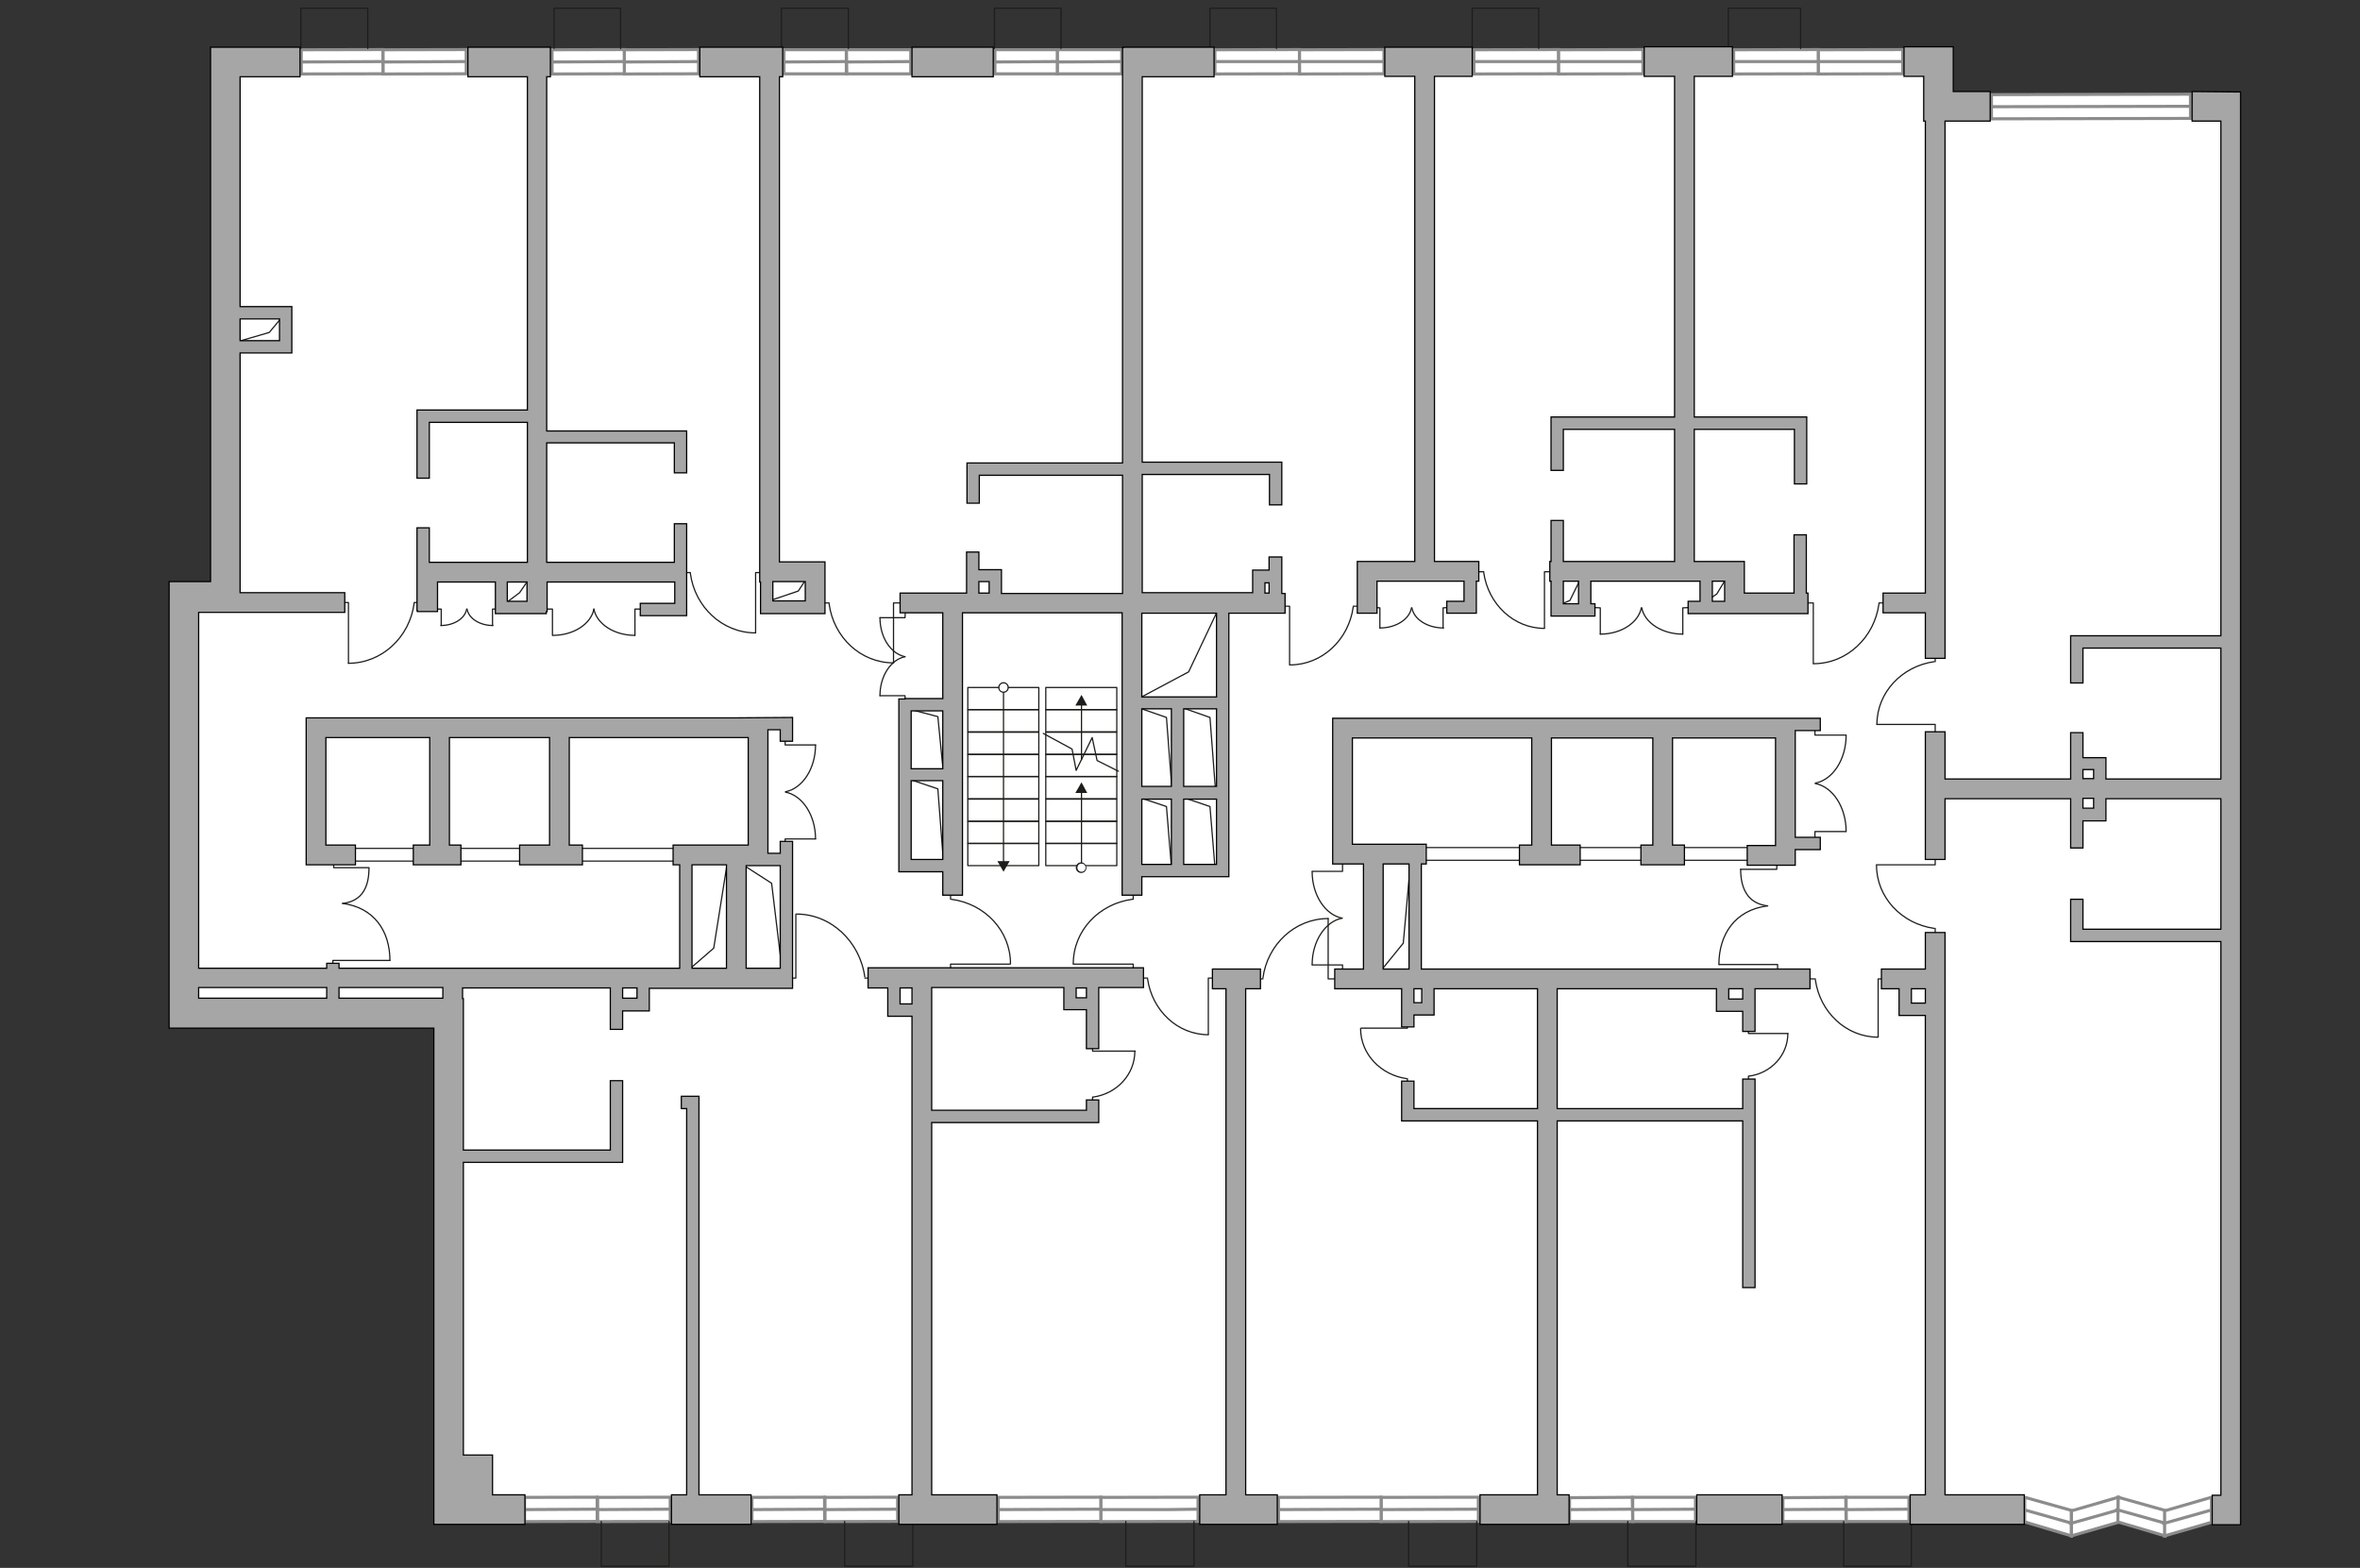 <?xml version="1.0" encoding="utf-8"?>
<!-- Generator: Adobe Illustrator 19.0.0, SVG Export Plug-In . SVG Version: 6.00 Build 0)  -->
<svg version="1.1" xmlns="http://www.w3.org/2000/svg" xmlns:xlink="http://www.w3.org/1999/xlink" x="0px" y="0px"
	 viewBox="0 0 575 382" style="enable-background:new 0 0 575 382;" xml:space="preserve">
<rect x="0" y="0" width="575" height="382" fill="#333333" stroke="none"/>
<style type="text/css">
	.st0{fill:#FFFFFF;}
	.st1{fill:#FFFFFF;stroke:#8C8C8C;stroke-width:0.75;stroke-linecap:round;stroke-miterlimit:10;}
	.st2{fill:none;stroke:#1D1D1B;stroke-width:0.3;stroke-linecap:round;stroke-linejoin:round;stroke-miterlimit:10;}
	.st3{fill:none;stroke:#1D1D1B;stroke-width:0.3;stroke-linecap:round;stroke-linejoin:round;}
	.st4{fill:#1D1D1B;}
	.st5{fill:#A6A6A6;stroke:#000000;stroke-width:0.3;stroke-miterlimit:22.926;}
</style>
<g id="bg">
	<polygon class="st0" points="543.6,192.1 543.6,25.5 471.9,25.5 471.9,146.3 471.6,146.3 471.6,15.8 410.8,15.8 410.8,138.5 
		422.6,138.4 422.6,146.3 333.3,146.3 333.3,138.4 345.4,138.5 345.4,139.5 410.4,139.5 410.4,15 345.4,15 345.4,15.8 275.9,15.8 
		275.9,146.3 275.7,146.3 275.7,15 188.5,15 188.5,138.7 198.5,138.8 198.5,146.3 104.1,146.3 104.1,138.4 129.4,138.5 129.4,139.4 
		187.5,139.4 187.5,15.1 129.4,15.1 129.4,15.8 54.1,15.8 54.1,146.3 41.2,146.3 41.2,248.3 110.6,248.3 110.6,369.2 224.6,369.2 
		224.6,369.2 300.9,369.2 300.9,248.3 301.4,248.3 301.4,369.4 377.6,369.4 377.6,369.2 471.9,369.2 471.9,369.4 543.6,369.4 
		543.6,192.6 510.4,192.6 510.4,192.1 	"/>
	<rect x="81.1" y="76.2" class="st0" width="404.1" height="113.5"/>
</g>
<g id="windows">
	<g>
		<polygon class="st1" points="493.3,370.8 504.7,374.2 504.7,368 493.3,364.8 		"/>
		<line class="st1" x1="504.7" y1="371.1" x2="493" y2="367.8"/>
	</g>
	<g>
		<polygon class="st1" points="504.7,368.1 516.1,364.8 516.1,370.9 504.7,374.2 		"/>
		<line class="st1" x1="516.1" y1="367.9" x2="504.4" y2="371.2"/>
	</g>
	<g>
		<polygon class="st1" points="516,370.8 527.5,374.2 527.5,368 516.1,364.8 		"/>
		<line class="st1" x1="527.5" y1="371.1" x2="515.7" y2="367.8"/>
	</g>
	<g>
		<polygon class="st1" points="527.4,368.1 538.8,364.8 538.8,370.9 527.4,374.2 		"/>
		<line class="st1" x1="538.8" y1="367.9" x2="527.1" y2="371.2"/>
	</g>
	<g>
		
			<rect x="485.2" y="23" transform="matrix(1 -2.093311e-003 2.093311e-003 1 -5.313000e-002 1.067)" class="st1" width="48.5" height="5.9"/>
		<line class="st1" x1="485.2" y1="26" x2="533.7" y2="25.9"/>
	</g>
	<g>
		
			<rect x="443" y="12.1" transform="matrix(1 -2.094297e-003 2.094297e-003 1 -3.046228e-002 0.95)" class="st1" width="20.6" height="5.9"/>
		<line class="st1" x1="443" y1="15" x2="463.6" y2="15"/>
	</g>
	<g>
		
			<rect x="422.4" y="12.1" transform="matrix(1 -2.094285e-003 2.094285e-003 1 -3.051832e-002 0.906)" class="st1" width="20.6" height="5.9"/>
		<line class="st1" x1="422.4" y1="15" x2="443" y2="15"/>
	</g>
	<g>
		
			<rect x="379.7" y="12.1" transform="matrix(1 -2.094297e-003 2.094297e-003 1 -3.060125e-002 0.817)" class="st1" width="20.6" height="5.9"/>
		<line class="st1" x1="379.7" y1="15" x2="400.3" y2="15"/>
	</g>
	<g>
		
			<rect x="359.1" y="12.1" transform="matrix(1 -2.094285e-003 2.094285e-003 1 -3.065730e-002 0.774)" class="st1" width="20.6" height="5.9"/>
		<line class="st1" x1="359.1" y1="15" x2="379.7" y2="15"/>
	</g>
	<g>
		
			<rect x="316.6" y="12.1" transform="matrix(1 -2.094297e-003 2.094297e-003 1 -3.073966e-002 0.685)" class="st1" width="20.6" height="5.9"/>
		<line class="st1" x1="316.6" y1="15" x2="337.2" y2="15"/>
	</g>
	<g>
		
			<rect x="296" y="12.1" transform="matrix(1 -2.094285e-003 2.094285e-003 1 -3.079570e-002 0.641)" class="st1" width="20.6" height="5.9"/>
		<line class="st1" x1="296" y1="15" x2="316.5" y2="15"/>
	</g>
	<g>
		<polygon class="st1" points="273.3,12.1 257.6,12.1 257.6,18 273.3,18 		"/>
		<line class="st1" x1="257.6" y1="15.1" x2="273.3" y2="15"/>
	</g>
	<g>
		<polygon class="st1" points="257.6,12.1 242.4,12.1 242.4,18 257.6,18 		"/>
		<line class="st1" x1="242.4" y1="15.1" x2="257.6" y2="15"/>
	</g>
	<g>
		<polygon class="st1" points="221.9,12.1 206.2,12.1 206.3,18 221.9,18 		"/>
		<line class="st1" x1="206.2" y1="15.1" x2="221.9" y2="15"/>
	</g>
	<g>
		<polygon class="st1" points="206.2,12.1 191,12.1 191,18 206.2,18 		"/>
		<line class="st1" x1="206.2" y1="15" x2="191" y2="15.1"/>
	</g>
	<g>
		
			<rect x="152.1" y="12.1" transform="matrix(1 -2.384732e-003 2.384732e-003 1 -3.541802e-002 0.384)" class="st1" width="18.1" height="5.9"/>
		<line class="st1" x1="152.1" y1="15.1" x2="170.2" y2="15"/>
	</g>
	<g>
		
			<rect x="134.5" y="12.1" transform="matrix(1 -2.443338e-003 2.443338e-003 1 -3.634314e-002 0.35)" class="st1" width="17.6" height="5.9"/>
		<line class="st1" x1="134.5" y1="15.1" x2="152.1" y2="15"/>
	</g>
	<g>
		
			<rect x="93.3" y="12.1" transform="matrix(1 -2.120850e-003 2.120850e-003 1 -3.167377e-002 0.22)" class="st1" width="20.3" height="5.9"/>
		<line class="st1" x1="93.3" y1="15.1" x2="113.6" y2="15"/>
	</g>
	<g>
		
			<rect x="73.4" y="12.1" transform="matrix(1 -2.163425e-003 2.163425e-003 1 -3.236337e-002 0.18)" class="st1" width="19.9" height="5.9"/>
		<line class="st1" x1="73.4" y1="15.1" x2="93.3" y2="15"/>
	</g>
	<g>
		<polygon class="st1" points="465.1,364.8 449.8,364.8 449.8,370.7 465.1,370.7 		"/>
		<line class="st1" x1="449.8" y1="367.8" x2="465.1" y2="367.7"/>
	</g>
	<g>
		<polygon class="st1" points="449.7,364.8 434.4,364.9 434.4,370.7 449.8,370.7 		"/>
		<line class="st1" x1="434.4" y1="367.8" x2="449.7" y2="367.7"/>
	</g>
	<g>
		<polygon class="st1" points="413.1,364.8 397.8,364.8 397.8,370.7 413.1,370.7 		"/>
		<line class="st1" x1="397.8" y1="367.8" x2="413.1" y2="367.7"/>
	</g>
	<g>
		<polygon class="st1" points="397.7,364.8 382.4,364.9 382.4,370.7 397.8,370.7 		"/>
		<line class="st1" x1="382.4" y1="367.8" x2="397.7" y2="367.7"/>
	</g>
	<g>
		
			<rect x="201" y="364.8" transform="matrix(1 -2.375818e-003 2.375818e-003 1 -0.873 0.5)" class="st1" width="17.7" height="5.9"/>
		<line class="st1" x1="201" y1="367.8" x2="218.7" y2="367.7"/>
	</g>
	<g>
		
			<rect x="183.2" y="364.8" transform="matrix(1 -2.375819e-003 2.375819e-003 1 -0.873 0.457)" class="st1" width="17.7" height="5.9"/>
		<line class="st1" x1="183.2" y1="367.8" x2="201" y2="367.7"/>
	</g>
	<g>
		
			<rect x="145.6" y="364.8" transform="matrix(1 -2.375818e-003 2.375818e-003 1 -0.873 0.368)" class="st1" width="17.7" height="5.9"/>
		<line class="st1" x1="145.6" y1="367.8" x2="163.3" y2="367.7"/>
	</g>
	<g>
		
			<rect x="127.8" y="364.8" transform="matrix(1 -2.375819e-003 2.375819e-003 1 -0.873 0.326)" class="st1" width="17.7" height="5.9"/>
		<line class="st1" x1="127.8" y1="367.8" x2="145.6" y2="367.7"/>
	</g>
	<g>
		
			<rect x="336.5" y="364.8" transform="matrix(1 -1.776348e-003 1.776348e-003 1 -0.653 0.619)" class="st1" width="23.7" height="5.9"/>
		<line class="st1" x1="336.5" y1="367.8" x2="360.2" y2="367.7"/>
	</g>
	<g>
		
			<rect x="311.5" y="364.8" transform="matrix(1 -1.686823e-003 1.686823e-003 1 -0.62 0.547)" class="st1" width="25" height="5.9"/>
		<line class="st1" x1="311.5" y1="367.8" x2="336.5" y2="367.7"/>
	</g>
	<g>
		
			<rect x="268.2" y="364.8" transform="matrix(1 -1.776348e-003 1.776348e-003 1 -0.653 0.498)" class="st1" width="23.7" height="5.9"/>
		<polyline class="st1" points="268.2,367.8 284.5,367.8 292,367.7 		"/>
	</g>
	<g>
		
			<rect x="243.2" y="364.8" transform="matrix(1 -1.686823e-003 1.686823e-003 1 -0.62 0.432)" class="st1" width="25" height="5.9"/>
		<line class="st1" x1="243.2" y1="367.8" x2="268.2" y2="367.7"/>
	</g>
</g>
<g id="plan">
	<g>
		<polyline class="st2" points="457.3,176.5 471.5,176.5 471.5,178.9 		"/>
		<line class="st2" x1="471.5" y1="159.1" x2="471.5" y2="161.2"/>
		<path class="st2" d="M471.3,161.2c-7.9,1.1-14,7.5-14,15.3"/>
	</g>
	<g>
		<polyline class="st2" points="376.3,153 376.3,139.3 378.6,139.3 		"/>
		<line class="st2" x1="359.4" y1="139.3" x2="361.5" y2="139.3"/>
		<path class="st2" d="M361.5,139.5c1.1,7.7,7.3,13.6,14.8,13.6"/>
	</g>
	<g>
		<polyline class="st2" points="314.2,162 314.2,147.7 311.9,147.7 		"/>
		<line class="st2" x1="331.8" y1="147.7" x2="329.7" y2="147.7"/>
		<path class="st2" d="M329.7,147.9c-1.1,8-7.6,14.1-15.4,14.1"/>
	</g>
	<g>
		<polyline class="st2" points="184.1,154.2 184.1,139.5 186.5,139.5 		"/>
		<line class="st2" x1="166" y1="139.5" x2="168.2" y2="139.5"/>
		<path class="st2" d="M168.2,139.7c1.1,8.2,7.8,14.5,15.9,14.5"/>
	</g>
	<g>
		<polyline class="st2" points="84.9,161.6 84.9,146.8 82.5,146.8 		"/>
		<line class="st2" x1="103.1" y1="146.8" x2="100.9" y2="146.8"/>
		<path class="st2" d="M100.9,147c-1.1,8.3-7.9,14.6-16,14.6"/>
	</g>
	<g>
		<polyline class="st2" points="217.7,161.5 217.7,146.9 220.1,146.9 		"/>
		<line class="st2" x1="199.8" y1="146.9" x2="202" y2="146.9"/>
		<path class="st2" d="M202,147.1c1.1,8.2,7.7,14.4,15.7,14.4"/>
	</g>
	<g>
		<polyline class="st2" points="457.6,252.6 457.6,238.5 459.9,238.5 		"/>
		<line class="st2" x1="440.2" y1="238.5" x2="442.3" y2="238.5"/>
		<path class="st2" d="M442.3,238.7c1.1,7.9,7.5,14,15.3,14"/>
	</g>
	<g>
		<polyline class="st2" points="435.6,251.8 426,251.8 426,250.2 		"/>
		<line class="st2" x1="426" y1="263.6" x2="426" y2="262.2"/>
		<path class="st2" d="M426.1,262.2c5.4-0.7,9.5-5.1,9.5-10.4"/>
	</g>
	<g>
		<polyline class="st2" points="457.2,210.7 471.5,210.7 471.5,208.4 		"/>
		<line class="st2" x1="471.5" y1="228.3" x2="471.5" y2="226.2"/>
		<path class="st2" d="M471.3,226.2c-8-1.1-14.1-7.6-14.1-15.4"/>
	</g>
	<g>
		<polyline class="st2" points="331.6,250.5 342.9,250.5 342.9,248.7 		"/>
		<line class="st2" x1="342.9" y1="264.5" x2="342.9" y2="262.8"/>
		<path class="st2" d="M342.7,262.8c-6.3-0.9-11.2-6-11.2-12.2"/>
	</g>
	<g>
		<polyline class="st2" points="323.6,223.8 323.6,238.5 326,238.5 		"/>
		<line class="st2" x1="305.5" y1="238.5" x2="307.7" y2="238.5"/>
		<path class="st2" d="M307.7,238.3c1.1-8.2,7.8-14.5,15.9-14.5"/>
	</g>
	<g>
		<polyline class="st2" points="294.4,252 294.4,238.3 296.7,238.3 		"/>
		<line class="st2" x1="277.5" y1="238.3" x2="279.6" y2="238.3"/>
		<path class="st2" d="M279.6,238.5c1.1,7.7,7.3,13.6,14.8,13.6"/>
	</g>
	<g>
		<polyline class="st2" points="193.9,222.8 193.9,238.3 191.4,238.3 		"/>
		<line class="st2" x1="213" y1="238.3" x2="210.7" y2="238.3"/>
		<path class="st2" d="M210.7,238c-1.2-8.6-8.2-15.3-16.7-15.3"/>
	</g>
	<g>
		<polyline class="st2" points="261.5,234.9 276.1,234.9 276.1,237.2 		"/>
		<line class="st2" x1="276.1" y1="216.9" x2="276.1" y2="219.1"/>
		<path class="st2" d="M275.9,219.1c-8.2,1.1-14.4,7.7-14.4,15.7"/>
	</g>
	<g>
		<polyline class="st2" points="246.1,234.9 231.6,234.9 231.6,237.2 		"/>
		<line class="st2" x1="231.6" y1="216.9" x2="231.6" y2="219.1"/>
		<path class="st2" d="M231.8,219.1c8.2,1.1,14.4,7.7,14.4,15.7"/>
	</g>
	<g>
		<polyline class="st2" points="276.6,256.1 266.2,256.1 266.2,254.4 		"/>
		<line class="st2" x1="266.2" y1="268.8" x2="266.2" y2="267.3"/>
		<path class="st2" d="M266.3,267.3c5.8-0.8,10.2-5.5,10.2-11.2"/>
	</g>
	<g>
		<polyline class="st2" points="441.8,161.7 441.8,146.9 439.4,146.9 		"/>
		<line class="st2" x1="459.9" y1="146.9" x2="457.8" y2="146.9"/>
		<path class="st2" d="M457.8,147.1c-1.1,8.2-7.8,14.6-15.9,14.6"/>
	</g>
	<rect x="235.8" y="167.5" class="st2" width="17.3" height="5.4"/>
	<rect x="254.8" y="167.5" class="st2" width="17.3" height="5.4"/>
	<rect x="235.8" y="172.9" class="st2" width="17.3" height="5.4"/>
	<rect x="254.8" y="172.9" class="st2" width="17.3" height="5.4"/>
	<rect x="235.8" y="178.4" class="st2" width="17.3" height="5.4"/>
	<rect x="254.8" y="178.4" class="st2" width="17.3" height="5.4"/>
	<rect x="235.8" y="183.8" class="st2" width="17.3" height="5.4"/>
	<rect x="254.8" y="183.8" class="st2" width="17.3" height="5.4"/>
	<rect x="235.8" y="189.2" class="st2" width="17.3" height="5.4"/>
	<rect x="254.8" y="189.2" class="st2" width="17.3" height="5.4"/>
	<rect x="235.8" y="194.7" class="st2" width="17.3" height="5.4"/>
	<rect x="254.8" y="194.7" class="st2" width="17.3" height="5.4"/>
	<rect x="235.8" y="200.1" class="st2" width="17.3" height="5.4"/>
	<rect x="254.8" y="200.1" class="st2" width="17.3" height="5.4"/>
	<rect x="235.8" y="205.5" class="st2" width="17.3" height="5.4"/>
	<rect x="254.8" y="205.5" class="st2" width="17.3" height="5.4"/>
	<g>
		<g>
			<line class="st3" x1="244.5" y1="167.5" x2="244.5" y2="210.2"/>
			<g>
				<g>
					<circle class="st0" cx="244.5" cy="167.5" r="1.1"/>
					<path class="st4" d="M243.2,167.5c0,0.7,0.6,1.3,1.3,1.3s1.3-0.6,1.3-1.3c0-0.7-0.6-1.3-1.3-1.3S243.2,166.8,243.2,167.5
						C243.2,168.2,243.2,166.8,243.2,167.5z M245.5,167.5c0,0.5-0.4,1-1,1s-1-0.4-1-1c0-0.5,0.4-1,1-1S245.5,167,245.5,167.5
						C245.5,168.1,245.5,167,245.5,167.5z"/>
				</g>
			</g>
			<g>
				<polygon class="st4" points="243,209.8 244.5,212.4 246,209.8 				"/>
			</g>
		</g>
	</g>
	<g>
		<g>
			<line class="st3" x1="263.5" y1="211.4" x2="263.5" y2="192.8"/>
			<g>
				<g>
					<circle class="st0" cx="263.5" cy="211.4" r="1.1"/>
					<path class="st4" d="M264.7,211.4c0-0.7-0.6-1.3-1.3-1.3c-0.7,0-1.3,0.6-1.3,1.3c0,0.7,0.6,1.3,1.3,1.3
						C264.2,212.7,264.7,212.1,264.7,211.4C264.7,210.7,264.7,212.1,264.7,211.4z M262.5,211.4c0-0.5,0.4-1,1-1c0.5,0,1,0.4,1,1
						c0,0.5-0.4,1-1,1C262.9,212.4,262.5,211.9,262.5,211.4C262.5,210.9,262.5,211.9,262.5,211.4z"/>
				</g>
			</g>
			<g>
				<polygon class="st4" points="264.9,193.2 263.5,190.6 262,193.2 				"/>
			</g>
		</g>
	</g>
	<g>
		<g>
			<line class="st3" x1="263.5" y1="185.1" x2="263.5" y2="171.4"/>
			<g>
				<polygon class="st4" points="264.9,171.9 263.5,169.3 262,171.9 				"/>
			</g>
		</g>
	</g>
	<polyline class="st2" points="254.2,178.7 261.2,182.5 262.2,187.7 266.1,179.7 267.3,185.3 272.5,187.9 	"/>
	<g>
		<g>
			<polyline class="st2" points="449.7,179.1 442.2,179.1 442.2,176.9 			"/>
			<path class="st2" d="M442.3,190.8c4.2-0.8,7.5-5.7,7.5-11.7"/>
		</g>
		<g>
			<polyline class="st2" points="449.7,202.6 442.2,202.6 442.2,204.8 			"/>
			<path class="st2" d="M442.3,190.9c4.2,0.8,7.5,5.7,7.5,11.7"/>
		</g>
	</g>
	<g>
		<g>
			<polyline class="st2" points="410,154.5 410,148.1 412,148 			"/>
			<path class="st2" d="M400,148.1c0.7,3.6,4.9,6.4,10,6.4"/>
		</g>
		<g>
			<polyline class="st2" points="389.9,154.5 389.9,148.1 388,148 			"/>
			<path class="st2" d="M399.9,148.1c-0.7,3.6-4.9,6.4-10,6.4"/>
		</g>
	</g>
	<g>
		<g>
			<polyline class="st2" points="351.6,153 351.6,148.1 353.1,148 			"/>
			<path class="st2" d="M344,148.1c0.5,2.8,3.8,4.9,7.7,4.9"/>
		</g>
		<g>
			<polyline class="st2" points="336.2,153 336.2,148.1 334.8,148 			"/>
			<path class="st2" d="M343.9,148.1c-0.5,2.8-3.8,4.9-7.7,4.9"/>
		</g>
	</g>
	<g>
		<g>
			<polyline class="st2" points="319.7,235.1 327.1,235.1 327.1,237.3 			"/>
			<path class="st2" d="M327,223.7c-4.1,0.8-7.3,5.6-7.3,11.3"/>
		</g>
		<g>
			<polyline class="st2" points="319.7,212.3 327.1,212.3 327.1,210.2 			"/>
			<path class="st2" d="M327,223.7c-4.1-0.8-7.3-5.6-7.3-11.3"/>
		</g>
	</g>
	<g>
		<g>
			<polyline class="st2" points="214.4,169.5 220.5,169.5 220.6,171.3 			"/>
			<path class="st2" d="M220.5,160c-3.4,0.7-6.1,4.6-6.1,9.5"/>
		</g>
		<g>
			<polyline class="st2" points="214.4,150.5 220.5,150.5 220.6,148.7 			"/>
			<path class="st2" d="M220.5,160c-3.4-0.7-6.1-4.6-6.1-9.5"/>
		</g>
	</g>
	<g>
		<g>
			<polyline class="st2" points="198.7,181.5 191.3,181.5 191.3,179.3 			"/>
			<path class="st2" d="M191.4,192.9c4.1-0.8,7.3-5.6,7.3-11.4"/>
		</g>
		<g>
			<polyline class="st2" points="198.7,204.4 191.3,204.4 191.3,206.6 			"/>
			<path class="st2" d="M191.4,193c4.1,0.8,7.3,5.6,7.3,11.4"/>
		</g>
	</g>
	<g>
		<g>
			<polyline class="st2" points="154.7,154.8 154.7,148.4 156.7,148.4 			"/>
			<path class="st2" d="M144.7,148.4c0.7,3.6,4.9,6.4,10,6.4"/>
		</g>
		<g>
			<polyline class="st2" points="134.6,154.8 134.6,148.4 132.7,148.4 			"/>
			<path class="st2" d="M144.7,148.4c-0.7,3.6-4.9,6.4-10,6.4"/>
		</g>
	</g>
	<g>
		<g>
			<polyline class="st2" points="120,152.4 120,148.4 121.2,148.4 			"/>
			<path class="st2" d="M113.8,148.4c0.4,2.3,3.1,4,6.3,4"/>
		</g>
		<g>
			<polyline class="st2" points="107.5,152.4 107.5,148.4 106.3,148.4 			"/>
			<path class="st2" d="M113.7,148.4c-0.4,2.3-3.1,4-6.3,4"/>
		</g>
	</g>
	<g>
		<g>
			<polyline class="st2" points="424.1,211.8 432.9,211.8 432.9,210.1 			"/>
			<path class="st2" d="M430.6,220.7c-4.9-0.6-6.5-4.4-6.5-8.9"/>
		</g>
		<g>
			<polyline class="st2" points="418.9,235 433.1,235 433.1,237 			"/>
			<path class="st2" d="M430.7,220.7c-8,1-11.9,7-11.9,14.3"/>
		</g>
	</g>
	<g>
		<g>
			<polyline class="st2" points="89.9,211.4 81.3,211.4 81.3,209.8 			"/>
			<path class="st2" d="M83.6,220.1c4.8-0.6,6.3-4.2,6.3-8.6"/>
		</g>
		<g>
			<polyline class="st2" points="95,234 81.1,234 81.1,236 			"/>
			<path class="st2" d="M83.4,220.1c7.8,1,11.6,6.8,11.6,13.9"/>
		</g>
	</g>
	<polyline class="st2" points="420.9,140.4 418.3,144.7 413.5,148 	"/>
	<polyline class="st2" points="385.4,140.4 382.5,146.3 379.6,147.5 	"/>
	<polyline class="st2" points="296.6,148.9 289.6,163.7 277,170.4 	"/>
	<polyline class="st2" points="277,172.3 284.2,174.8 285.5,191.9 	"/>
	<polyline class="st2" points="287.7,172.3 294.8,174.8 296.1,191.9 	"/>
	<polyline class="st2" points="220.5,172.5 228.5,174.6 229.9,188.8 	"/>
	<polyline class="st2" points="220.5,189.5 228.5,192.2 229.9,210.5 	"/>
	<polyline class="st2" points="277,194.1 284.2,196.5 285.5,212.3 	"/>
	<polyline class="st2" points="287.7,194.1 294.8,196.5 296.1,212.3 	"/>
	<polyline class="st2" points="196.6,140.8 194.5,144 186.8,146.6 	"/>
	<polyline class="st2" points="128.8,141.2 126.6,144.4 122.6,147.4 	"/>
	<polyline class="st2" points="69.6,76.2 65.6,81 56.3,83.7 	"/>
	<polyline class="st2" points="177.5,208.3 173.9,231 167.1,236.9 	"/>
	<polyline class="st2" points="180.7,210.5 188,215.2 190.9,239.3 	"/>
	<polyline class="st2" points="343.8,208.7 341.9,229.8 335.8,237.3 	"/>
	<rect x="339.8" y="206.5" class="st2" width="87.5" height="3.1"/>
	<rect x="83" y="206.7" class="st2" width="82.6" height="3.1"/>
	<polyline class="st2" points="421.1,11.8 421.1,2 438.7,2 438.7,11.8 	"/>
	<polyline class="st2" points="358.7,11.8 358.7,2 374.9,2 374.9,11.8 	"/>
	<polyline class="st2" points="294.8,11.8 294.8,2 311,2 311,11.8 	"/>
	<polyline class="st2" points="242.3,11.8 242.3,2 258.5,2 258.5,11.8 	"/>
	<polyline class="st2" points="190.4,11.8 190.4,2 206.7,2 206.7,11.8 	"/>
	<polyline class="st2" points="135,11.8 135,2 151.2,2 151.2,11.8 	"/>
	<polyline class="st2" points="73.3,11.8 73.3,2 89.6,2 89.6,11.8 	"/>
	<polyline class="st2" points="163,370.7 163,381.6 146.5,381.6 146.5,370.7 	"/>
	<polyline class="st2" points="222.4,370.7 222.4,381.6 205.8,381.6 205.8,370.7 	"/>
	<polyline class="st2" points="290.9,370.7 290.9,381.6 274.3,381.6 274.3,370.7 	"/>
	<polyline class="st2" points="359.8,370.7 359.8,381.6 343.2,381.6 343.2,370.7 	"/>
	<polyline class="st2" points="413.2,370.7 413.2,381.6 396.6,381.6 396.6,370.7 	"/>
	<polyline class="st2" points="465.7,370.7 465.7,381.6 449.2,381.6 449.2,370.7 	"/>
	<path class="st2" d="M168.8,268.6"/>
	<g>
		<polygon class="st5" points="170.3,267.1 166,267.1 166,270.1 167.3,270.1 167.3,364.2 163.6,364.2 163.6,371.4 183,371.4 
			183,364.2 170.3,364.2 		"/>
		<polygon class="st5" points="469.1,160.4 473.9,160.4 473.9,29.5 484.9,29.5 484.9,22.3 475.9,22.3 475.9,11.4 463.9,11.4 
			463.9,18.6 468.7,18.6 468.7,29.5 469.1,29.5 469.1,144.5 458.8,144.5 458.8,149.3 469.1,149.3 		"/>
		<polygon class="st5" points="335.5,141.6 356.7,141.6 356.7,146.5 352.5,146.5 352.5,149.4 359.7,149.4 359.7,141.6 360.3,141.6 
			360.3,136.8 349.5,136.8 349.5,18.6 358.7,18.6 358.7,11.5 337.4,11.5 337.4,18.6 344.7,18.6 344.7,136.8 330.7,136.8 
			330.7,149.4 335.5,149.4 		"/>
		<rect x="222.2" y="11.5" class="st5" width="19.8" height="7.2"/>
		<path class="st5" d="M189.9,18.7h0.8v-7.2h-20.2v7.2h14.6v123.1h0.2v7.7h15.7V149h0v-12.1h-11.1V18.7z M196.2,141.7v4.7h-7.9v-4.7
			H196.2z"/>
		<path class="st5" d="M179.4,174.9H74.6v35.8h12v-4.8h-7.2v-26.2h25.3v26.2h-4v4.8h11.6v-4.8h-2.8v-26.2h24.4v26.2h-7.3v4.8h15.3
			v-4.8h-3.2v-26.2h43.6v26.2H164v4.8h1.6v25.2h-56.3h-1.4H82.6v-1.2h-3v1.2H48.4v-86.7h35.6v-4.8H58.5V86h12.6V74.7H58.5v-56h14.6
			v-7.2H51.3v130.2H41.2v108.8h64.5v120.9h22.2v-7.2h-7.9v-9.7h-7.1v-71.3h38.8v-19.9h-3v16.9h-35.8v-36.9h-0.2v-2.6h36v10.1h3v-4.5
			h6.5v-5.5h34.9v-0.1v-4.7V205h-3v2.9h-3v-30.1h3v2.8h3v-5.8L179.4,174.9L179.4,174.9z M58.5,77.7h9.6V83h-9.6V77.7z M79.6,243.2
			H48.4v-2.6h31.2V243.2z M107.9,243.2H82.6v-2.6h25.3V243.2z M155.2,243.2h-3.5v-2.5h3.5V243.2z M177,235.9h-8.4v-25.2h8.4V235.9z
			 M190.1,210.9v25h-8.3v-25H190.1z"/>
		<path class="st5" d="M422.4,175h-97.7v35.5h7.5v25.6h-7v4.8h16.3v9.3h3v-2.9h4.9v-6.4h25.2v29.2h-30.1v-6.7h-3v9.7h33.1v91.1h-14
			v7.2h21.7v-7.2h-2.9v-91.1h45.2v40.6h3v-40.6v-0.8v-9.4h-3v7.2h-45.2v-29.2h38.8v5.5h6.4v4.9h3v-10.4H441v-4.8h-94.7v-25.6h1.2
			v-4.8h-18v-25.9h43.7v26.1h-3v4.8H385v-4.8h-7v-26.1h24.7v26.1h-2.9v4.8h10.6v-4.8h-2.9v-26.1h25.1V206h-6.9v4.8h11.7v-3.8h6.1v-3
			h-6.1v-26h6.1v-3L422.4,175L422.4,175z M421.2,240.9h3.4v2.5h-3.4V240.9z M344.5,240.9h1.9v3.4h-1.9V240.9z M337,210.5h6.3v25.6
			H337V210.5z"/>
		<rect x="413.4" y="364.2" class="st5" width="20.8" height="7.2"/>
		<path class="st5" d="M473.9,227.2h-4.8v8.9h-10.7v4.8h4.3v6.5h6.4v116.8h-3.7v7.2h27.8v-7.2h-19.3V227.2z M469.1,244.4h-3.4v-3.5
			h3.4V244.4z"/>
		<path class="st5" d="M544.4,22.4L544.4,22.4l-10.3-0.1v7.2h7v125.4h-36.6v11.5h3v-8.5h33.6v31.9h-28v-5.2h-5.6v-6.1h-3v11.3h-30.6
			v-11.5h-4.8v31.1h4.8v-14.8h30.6v12h3v-6.6h5.6v-5.4h28v31.8h-33.6v-7.3h-3v10.3h36.6v134.9H539v7.2h5.7v0h1.2V22.4H544.4z
			 M510.1,196.9h-2.6v-2.4h2.6V196.9z M510.1,189.7h-2.6v-2.2h2.6V189.7z"/>
		<path class="st5" d="M377.9,150.1h10.7v-3h-1v-5.5h26.6v4.9h-2.9v3h29.2v-0.2v-2.8v-2h-0.4v-14.2h-3v14.2H425v-7.7h-12.2v-32.2
			h24.4v13.3h3v-16.3h-27.4v-83h9.3v-7.2h-21.5v7.2h7.4v83h-30.1v13h3v-10H408v32.2h-27.1v-10h-3v10h-0.3v4.8h0.3V150.1z
			 M417.2,141.6h3v4.9h-3V141.6z M380.9,141.6h3.7v5.5h-3.7V141.6z"/>
		<path class="st5" d="M211.5,240.7h4.8v6.9h5.9v116.6H219v7.2h23.9v-7.2H227v-90.7h40.7V268h-3v2.5H227v-29.9h32.2v5.4h5.5v9.5h3
			v-14.9h10.9v-4.8h-67.1V240.7z M262.2,240.7h2.5v2.4h-2.5V240.7z M219.3,240.7h2.9v3.9h-2.9V240.7z"/>
		<path class="st5" d="M312.2,135.7h-3v3.2h-4v5.5h-26.9v-28.8h31v7.4h3v-10.4h-34V18.7h17.5v-7.2h-22.1v0.1h-0.2v101.2h-37.9v9.8h3
			v-6.8h34.9v28.8H244v-5.8h-5.5v-4.3h-3v10h-16.2v4.8h10.4v20.9h-9.2v0.1h-1.5v42.1h10.7v5.7h4.8v-68.8h38.9v68.8h4.8v-4.5h21.2
			v-64.2h13.7v-4.8h-0.8V135.7z M229.7,209.4h-7.7v-19.2h7.7V209.4z M229.7,187.3h-7.7v-14.1h7.7V187.3z M241,144.5h-2.5v-2.8h2.5
			V144.5z M285.4,210.6h-7.2v-15.9h7.2V210.6z M285.4,191.6h-7.2v-18.9h7.2V191.6z M296.4,210.6h-8v-15.9h8V210.6z M296.4,191.6h-8
			v-18.9h8V191.6z M296.4,169.8h-18.2v-20.4h18.2V169.8z M309.2,144.5h-1V142h1V144.5z"/>
		<polygon class="st5" points="303.5,240.9 307.1,240.9 307.1,236.1 295.4,236.1 295.4,240.9 298.7,240.9 298.7,364.2 292.3,364.2 
			292.3,371.4 311.2,371.4 311.2,364.2 303.5,364.2 		"/>
		<path class="st5" d="M101.8,149h4.8v-7.2h14.1v7.7h12.4V149h0.2v-7.2h31.1v5.2H156v3h11.3v-22.4h-3v9.4h-31.1v-29.1h31.1v7.3h3
			V105h-34.1V18.7h0.9v-7.2H114v7.2h14.5v81.2h-26.9v16.6h3v-13.6h23.9V137h-23.9v-8.4h-3v20.2h0.1V149z M123.6,141.8h4.8v4.7h-4.8
			V141.8z"/>
	</g>
</g>
</svg>
